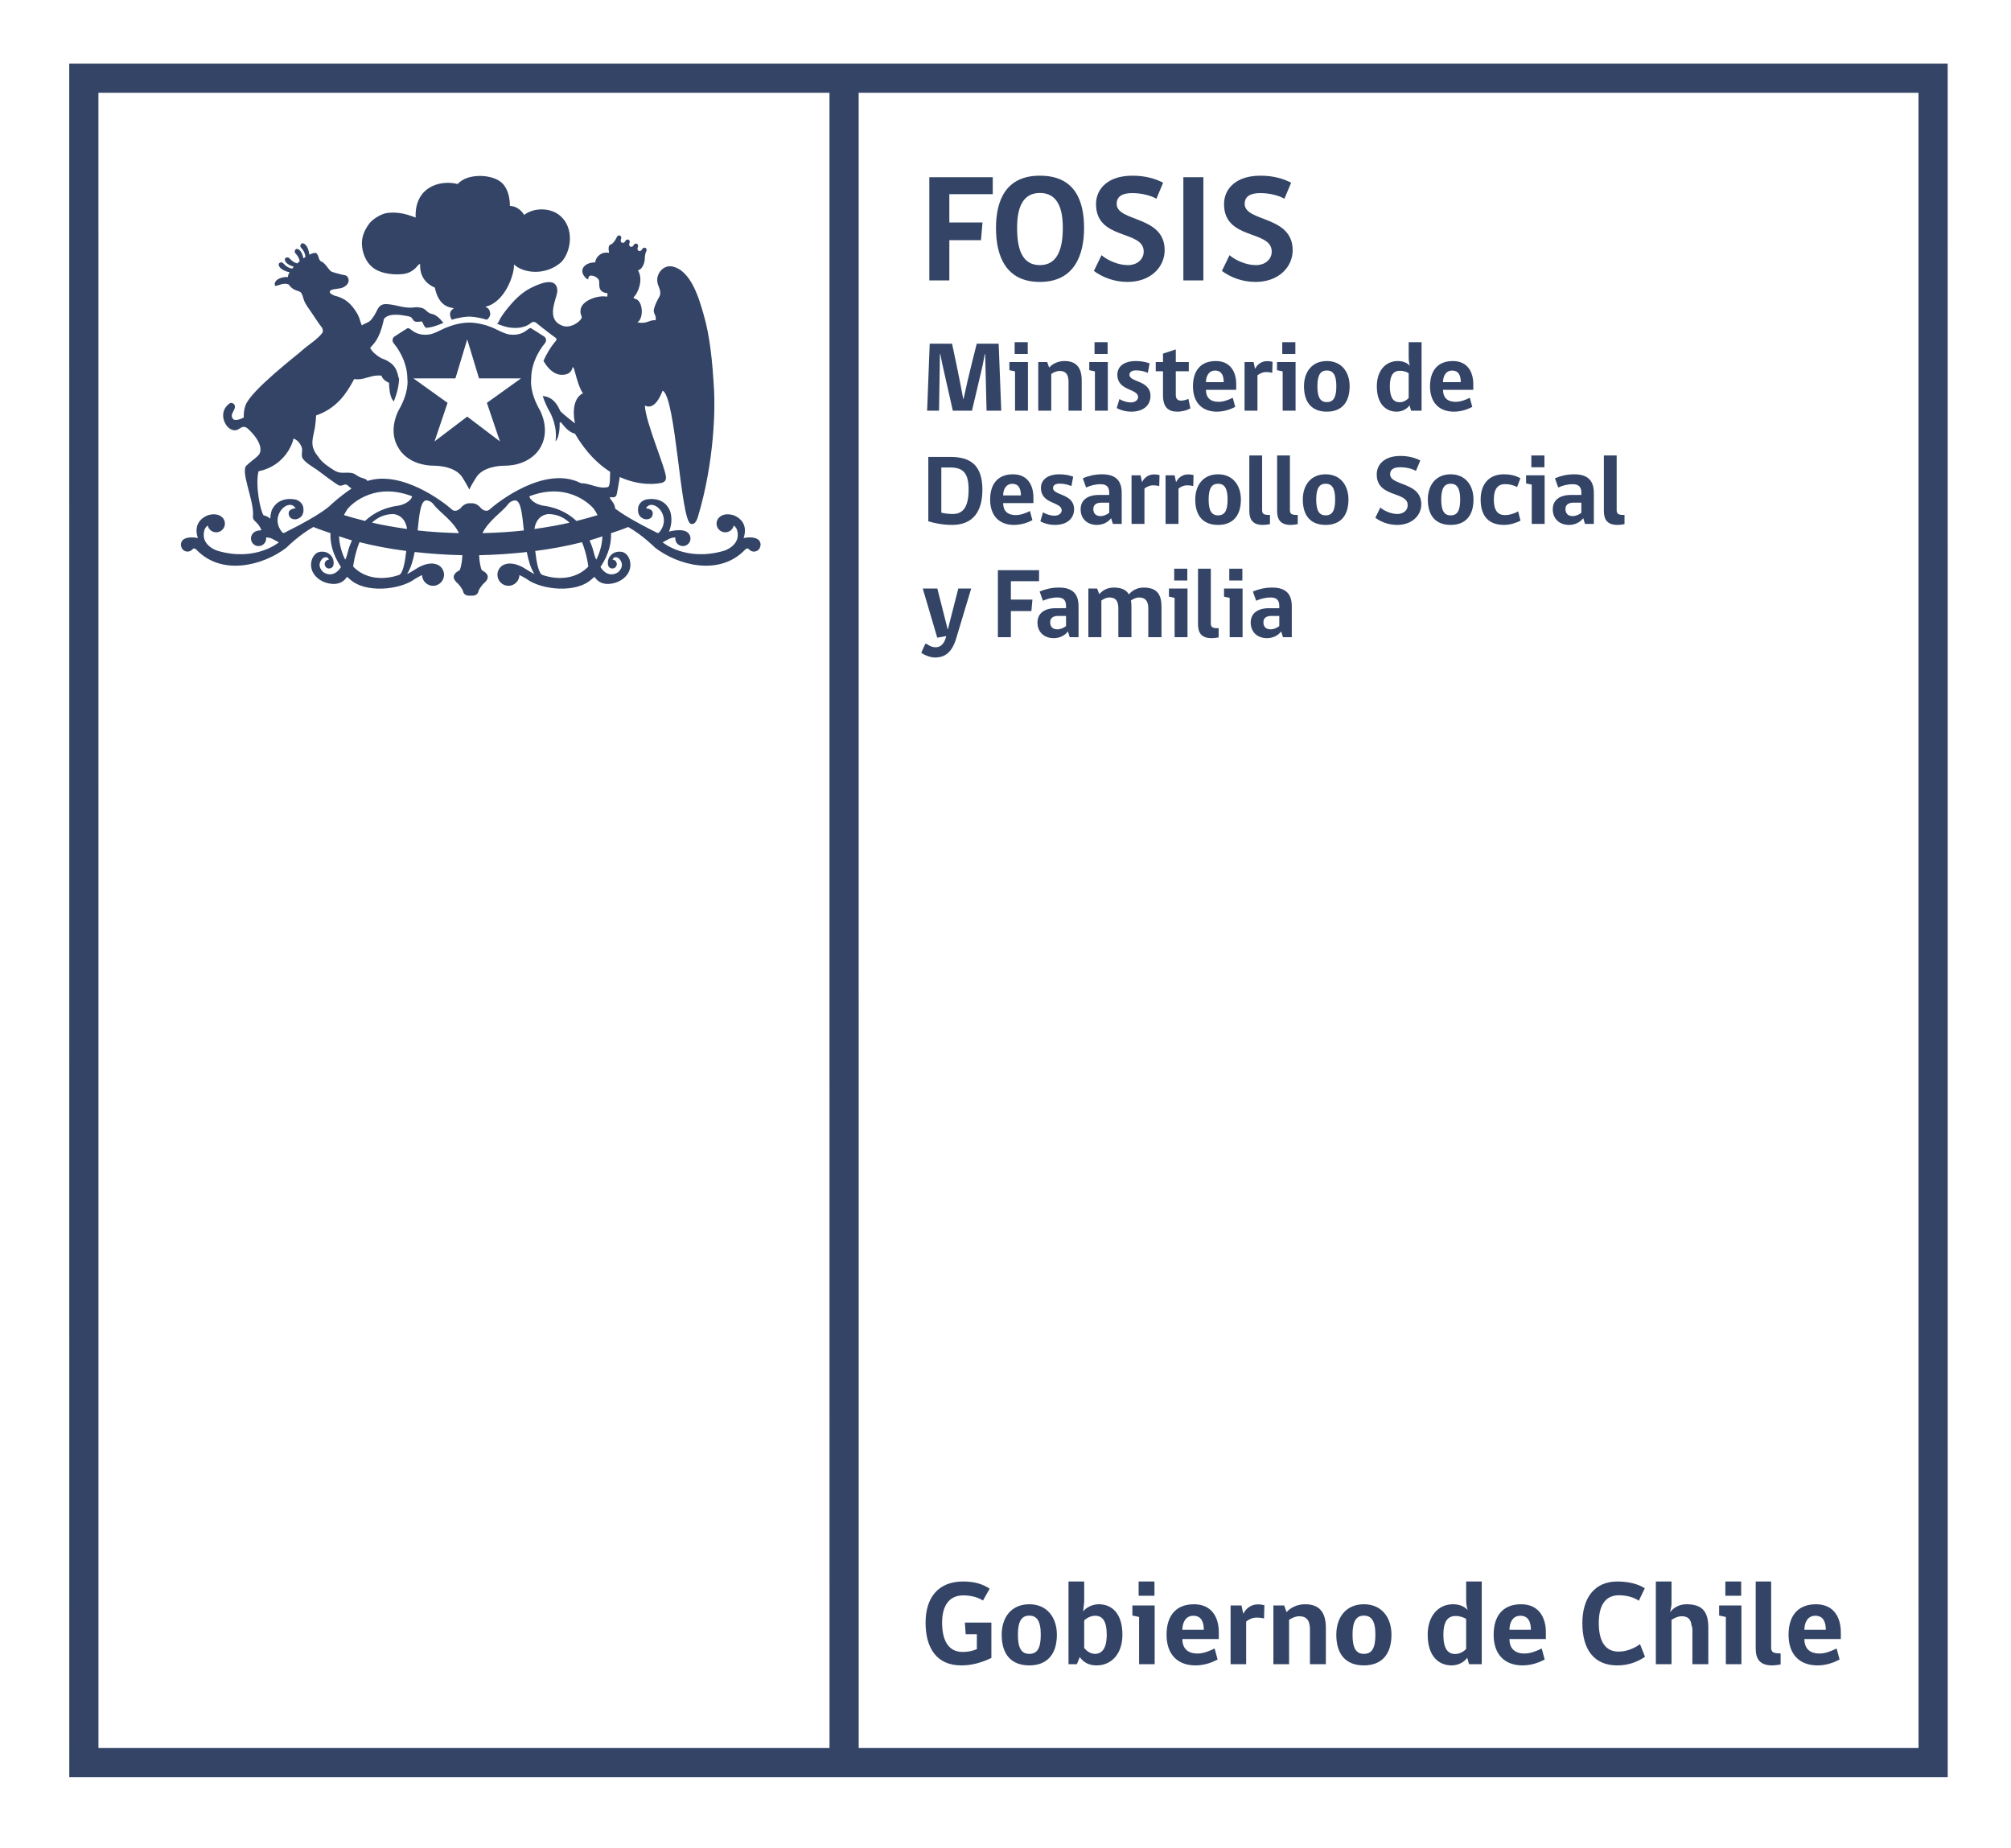 <?xml version="1.0" encoding="UTF-8" standalone="no"?>
<!-- Created with Inkscape (http://www.inkscape.org/) -->
<svg xmlns:inkscape="http://www.inkscape.org/namespaces/inkscape" xmlns:sodipodi="http://sodipodi.sourceforge.net/DTD/sodipodi-0.dtd" xmlns="http://www.w3.org/2000/svg" xmlns:svg="http://www.w3.org/2000/svg" version="1.1" id="svg2" width="1051.935" height="966.633" viewBox="0 0 1051.935 966.633" sodipodi:docname="fosis.ai">
  <defs id="defs6">
    <clipPath id="clipPath20">
      <path d="M 0,724.975 H 788.951 V 0 H 0 Z" id="path18"></path>
    </clipPath>
  </defs>
  <g id="g8" inkscape:groupmode="layer" inkscape:label="fosis" transform="matrix(1.333,0,0,-1.333,0,966.633)">
    <g id="g10" transform="translate(752.862,39.305)">
      <path d="m 0,0 h -415.896 l -0.013,649.448 H -0.014 Z m -714.237,649.448 h 286.875 L -427.349,0 H -714.222 Z M -0.014,660.901 H -714.237 -725.69 V 649.448 L -725.674,0 V -11.453 H -714.222 0 11.453 V 0 l -0.014,649.448 v 11.453 z" style="fill:#334466;fill-opacity:1;fill-rule:nonzero;stroke:none" id="path12"></path>
    </g>
    <g id="g14">
      <g id="g16" clip-path="url(#clipPath20)">
        <g id="g22" transform="translate(191.048,599.705)">
          <path d="m 0,0 c 0.649,0.528 2,1.693 0.906,3.892 -0.523,1.034 -1.895,1.132 -1.3,1.257 7.337,1.723 11.259,12.431 11.033,16.538 3.769,-3.479 12.233,-4.472 18.371,0.747 3.966,3.818 5.876,13.85 -0.906,18.879 -3.465,2.561 -9.614,2.785 -13.461,-0.188 -1.217,2.047 -3.331,3.505 -5.595,3.519 -0.031,0.718 0.096,5.549 -2.771,8.681 -3.669,3.997 -13.981,4.299 -17.723,-0.076 -7.409,1.856 -17.025,-1.559 -16.49,-13.162 -5.206,2.056 -8.185,2.089 -10.937,1.839 -2.588,-0.246 -6.044,-2.557 -7.238,-4.145 -0.55,-0.707 -1.163,-1.7 -1.615,-2.559 -0.841,-1.669 -1.494,-3.859 -1.257,-6.299 0.387,-4.125 2.42,-7.601 5.418,-9.252 4.133,-2.261 9.374,-1.955 11.244,-1.657 1.434,0.315 2.975,0.838 4.606,2.541 0.479,0.492 0.83,1.27 1.53,1.281 -0.02,-1.046 -0.394,-6.607 5.809,-9.249 0.027,-0.266 0.117,-0.521 0.179,-0.919 1.962,-7.653 7.114,-6.707 7.194,-7.239 -2.281,-1.385 -1.315,-3.389 -0.776,-4.427 3.483,1.07 6.066,1.219 6.887,1.219 C -6.071,1.221 -3.489,1.072 0,0" style="fill:#334466;fill-opacity:1;fill-rule:nonzero;stroke:none" id="path24"></path>
        </g>
        <g id="g26" transform="translate(204.443,576.679)">
          <path d="m 0,0 -13.377,-9.583 5.118,-15.13 -12.839,9.739 -12.827,-9.739 5.112,15.13 -13.372,9.574 -0.05,0.018 h 16.504 l 4.633,15.313 4.635,-15.313 H 0.031 Z m 4.015,-0.072 c -0.022,7.671 5.156,13.601 5.223,13.677 0.564,0.635 0.627,1.23 0.586,1.646 -0.105,0.711 -0.653,1.19 -0.767,1.203 -1.478,1 -4.798,3.034 -4.798,3.034 L 3.993,19.72 H 3.706 c -0.36,0 -0.633,-0.215 -1.089,-0.557 -0.919,-0.709 -2.626,-2.028 -5.612,-2.028 -0.526,0 -1.067,0.049 -1.644,0.125 -1.557,0.217 -4.174,1.55 -4.174,1.55 -0.855,0.447 -1.917,0.91 -2.351,1.109 l -0.191,0.074 c -4.276,1.774 -7.913,1.919 -8.931,1.919 -1.014,0 -4.655,-0.145 -8.943,-1.919 l -0.197,-0.074 c -0.224,-0.102 -0.617,-0.284 -1.072,-0.49 l -2.606,-1.234 c -0.874,-0.385 -1.993,-0.817 -2.849,-0.935 -0.56,-0.076 -1.099,-0.125 -1.64,-0.125 -2.975,0 -4.686,1.319 -5.615,2.028 -0.456,0.342 -0.74,0.557 -1.082,0.557 l -0.262,-0.024 -0.154,-0.106 c -0.018,-0.004 -3.407,-2.095 -4.814,-3.066 -0.224,-0.101 -0.765,-0.557 -0.872,-1.282 -0.045,-0.407 0.009,-1.002 0.585,-1.637 0.206,-0.255 5.237,-6.087 5.224,-13.795 0.129,-0.875 0.512,-5.503 -3.427,-12.308 -0.184,-0.346 -4.519,-8.271 0.221,-15.219 0.023,-0.067 3.57,-6.536 13.936,-6.536 0.848,0 8.5,-0.141 11.138,-5.033 0.111,-0.195 1.342,-2.15 1.829,-3.116 l 0.6,-1.173 0.581,1.173 c 0.499,0.953 1.707,2.894 1.888,3.163 2.59,4.845 10.245,4.986 11.095,4.986 10.223,0 13.873,6.435 13.873,6.435 4.859,7.122 0.311,15.28 0.28,15.32 -3.93,6.805 -3.55,11.433 -3.416,12.426" style="fill:#334466;fill-opacity:1;fill-rule:nonzero;stroke:none" id="path28"></path>
        </g>
        <g id="g30" transform="translate(234.003,505.595)">
          <path d="M 0,0 C -0.497,0.604 -1.154,3.38 -1.154,3.38 -1.541,4.939 -2.1,6.223 -2.646,7.523 -0.933,7.999 0.72,8.581 2.398,9.127 2.217,3.966 0,0 0,0 m -20.975,-6.064 c -1.682,0.25 -2.561,5.429 -2.993,9.448 6.337,0.817 12.471,1.946 18.36,3.447 1.966,-4.885 2.479,-9.562 2.479,-9.562 -7.275,-7.483 -17.846,-3.333 -17.846,-3.333 m 2.281,23.93 c 3.416,-0.056 6.094,-1.407 8.192,-3.385 -3.975,-0.91 -8.639,-1.753 -13.786,-2.476 0.861,5.928 5.594,5.861 5.594,5.861 m -7.5,7.012 c 16.081,6.112 25.04,-4.76 25.04,-4.76 0.7,-0.879 1.172,-1.776 1.64,-2.673 -2.24,-0.706 -5.101,-1.496 -8.275,-2.29 -5.76,5.458 -12.705,5.919 -13.275,6.044 -4.421,0.975 -5.463,3.57 -5.13,3.679 M -44.675,10.384 c 2.485,5.084 7.925,8.435 9.95,11.231 1.138,1.568 2.816,1.622 2.816,1.622 2.331,0.022 2.803,-5.391 3.474,-11.798 -4.93,-0.57 -10.419,-0.908 -16.24,-1.055 m -25.44,1.06 c 0.676,6.406 1.15,11.815 3.476,11.793 0,0 1.676,-0.054 2.819,-1.622 2.011,-2.796 7.453,-6.147 9.94,-11.231 -5.813,0.154 -11.309,0.492 -16.235,1.06 m -7.368,9.755 c -0.577,-0.125 -7.509,-0.586 -13.265,-6.029 -3.176,0.797 -6.044,1.591 -8.283,2.298 0.47,0.888 0.933,1.78 1.626,2.65 0,0 8.97,10.872 25.051,4.76 0.315,-0.109 -0.707,-2.704 -5.129,-3.679 m -10.547,-6.7 c 2.1,1.969 4.778,3.311 8.185,3.367 0,0 4.72,0.06 5.579,-5.852 -5.141,0.727 -9.794,1.568 -13.764,2.485 m 10.46,-20.563 c 0,0 -10.576,-4.15 -17.851,3.333 0,0 0.515,4.686 2.488,9.58 5.892,-1.505 12.021,-2.635 18.355,-3.451 -0.431,-4.024 -1.31,-9.212 -2.992,-9.462 M -97.405,3.38 c 0,0 -0.649,-2.776 -1.145,-3.38 0,0 -2.226,3.984 -2.405,9.158 1.68,-0.544 3.333,-1.137 5.053,-1.62 -0.552,-1.302 -1.116,-2.59 -1.503,-4.158 m -24.887,7.2 c 0,0 -0.495,-0.431 -1.036,0.22 -5.257,6.449 2.767,13.774 5.317,9.309 0,0 -3.017,-0.107 -2.684,-2.234 0,0 0.054,-2.201 2.767,-2.065 0,0 3.78,0.387 2.883,4.948 0,0 -0.485,2.054 -2.803,2.758 0,0 -6.621,1.799 -9.437,-3.961 0,0 -0.577,-1.378 -0.662,-3.47 -0.77,0.618 -1.637,1.105 -2.579,1.258 -1.239,1.301 -3.403,11.875 -2.018,17.306 10.126,2.118 13.249,10.482 13.719,12.853 2.051,-0.675 3.252,-3.037 3.351,-4.037 0.163,-1.372 -0.47,-2.794 0.331,-3.908 1.181,-1.646 3.802,-3.141 5.417,-4.232 0.546,-0.352 7.973,-6.098 8.923,-6.29 1.065,-0.222 1.712,0.565 2.635,0.404 0.332,-0.067 0.558,-0.306 0.808,-0.505 0,0 0.532,-0.535 1.291,-1.072 -1.949,-1.29 -4.49,-3.142 -7.847,-6.126 0,0 -2.568,-3.329 -18.376,-11.156 M 63.928,7.449 c -1.678,2.033 -6.122,1.022 -6.122,1.022 2.393,7.113 -4.181,9.006 -4.181,9.006 -2.354,0.622 -3.899,0.181 -4.906,-0.504 0,0 -0.045,-0.027 -0.071,-0.051 -0.018,-0.02 -0.041,-0.027 -0.041,-0.047 -0.176,-0.123 -0.324,-0.23 -0.469,-0.38 -0.591,-0.622 -0.96,-1.459 -0.96,-2.371 0,-1.879 1.541,-3.416 3.427,-3.416 0.729,0 1.405,0.235 1.964,0.617 0.676,0.484 1.172,1.204 1.353,2.029 0.922,-0.581 1.26,-1.595 1.26,-1.595 C 57.099,5.695 50.281,3.521 50.281,3.521 35.226,-1 26.017,6.773 26.017,6.773 L 28.65,8.18 c 0.906,0.401 1.736,0.517 2.385,0.517 -0.027,-0.121 -0.05,-0.286 -0.05,-0.445 0,-1.617 1.351,-2.951 2.989,-2.951 1.639,0 2.984,1.334 2.984,2.951 -0.02,1.23 -0.606,1.83 -0.606,1.83 -1.756,2.655 -7.836,0.897 -7.836,0.897 2.022,4.992 0.215,8.576 0.215,8.576 -2.808,5.76 -9.442,3.961 -9.442,3.961 -2.315,-0.704 -2.794,-2.758 -2.794,-2.758 -0.897,-4.561 2.883,-4.948 2.883,-4.948 2.722,-0.136 2.749,2.065 2.749,2.065 0.351,2.127 -2.657,2.234 -2.657,2.234 2.539,4.465 10.547,-2.86 5.31,-9.309 -0.546,-0.651 -1.047,-0.22 -1.047,-0.22 -9.374,4.644 -14.027,7.673 -16.304,9.395 -0.222,2.55 -2.456,3.843 -2.029,4.523 0.369,0.15 1.693,-0.512 2.434,0.597 0.27,0.403 0.883,4.443 1.382,7.304 8.297,-3.789 15.374,-2.635 16.801,-2.177 0.725,0.298 1.313,0.821 1.327,1.908 0.132,3.159 -8.055,21.736 -8.279,28.295 3.865,-1.917 6.254,4.051 6.952,5.871 5.197,-2.371 6.986,-50.584 10.985,-52.208 2.003,-0.812 2.79,2.469 2.973,3.078 6.427,21.494 6.653,42.42 6.228,49.437 -0.642,10.996 -1.53,20.836 -4.181,29.889 -1.626,5.572 -4.778,16.947 -12.133,18.497 -3.442,0.731 -6.053,-2.479 -5.992,-5.362 0.053,-2.496 1.778,-3.706 1.013,-6.158 -0.919,-1.602 -1.843,-3.353 -2.295,-5.147 -0.441,-1.79 1.15,-2.523 0.635,-4.427 -2.324,0.354 -3.487,-1.687 -7.147,-0.754 2.385,1.108 2.416,7.903 -0.505,9.066 -0.436,0.182 -0.931,0.244 -1.014,0.64 0,0 0.947,1 1.416,1.98 1.676,3.438 1.667,6.467 0.331,8.755 1.211,-0.103 2.472,2.12 2.64,3.892 l 0.025,-0.016 C 19,117.479 19,117.564 19,117.599 v 0.012 c 0.029,0.465 -0.054,2.022 0.651,3.471 0.224,0.474 0,1.02 -0.407,1.23 -0.421,0.195 -0.969,0.016 -1.208,-0.463 -0.72,-1.523 -2.443,-0.675 -1.713,0.853 0.219,0.483 0,1.013 -0.414,1.219 -0.405,0.19 -0.96,0.042 -1.19,-0.445 -0.694,-1.463 -2.365,-0.645 -1.676,0.82 0.222,0.472 0.009,1.018 -0.396,1.213 -0.398,0.19 -0.961,0.036 -1.201,-0.454 -0.711,-1.506 -2.449,-0.674 -1.729,0.827 0.226,0.506 0,1.041 -0.405,1.244 -0.407,0.175 -0.951,0.022 -1.19,-0.454 -0.767,-1.597 -1.299,-2.264 -2.1,-2.903 -1.629,-0.289 -1.197,-2.159 -1.002,-3.425 -3.043,0.658 -5.335,-1.66 -5.427,-3.74 h -0.342 c -2.515,-0.06 -4.921,-1.362 -4.731,-3.677 0.089,-1.318 1.63,-2.953 2.216,-2.976 0.271,0.09 -0.136,1.396 1.173,1.479 1.19,0.067 2.966,-0.951 3.183,-2.082 0.259,-1.291 -0.799,-4.4 3.306,-4.859 0,0 -0.031,-0.631 -0.09,-1.297 -1.469,0.098 -1.852,0.179 -3.317,-0.047 -2.593,-0.414 -6.147,-1.875 -7.017,-4.447 -0.168,-0.43 -0.237,-1.331 -0.168,-1.949 0.054,-0.528 0.544,-1.183 0.479,-1.83 -0.049,-0.31 -0.595,-0.961 -0.81,-1.16 -1.078,-1.139 -3.085,-2.215 -4.858,-2.304 -1.962,-0.099 -3.872,1.165 -4.64,2.221 -2.61,3.507 0.768,9.576 0.716,11.84 -0.152,6.021 -7.755,2.433 -10.766,0.865 -3.588,-1.888 -6.449,-4.921 -8.856,-7.905 -1.324,-1.635 -2.811,-3.695 -3.543,-5.435 -0.134,-0.32 -0.423,-0.376 -0.738,-0.365 1.541,-0.693 4.259,-1.709 6.408,-1.736 0,0 4.201,-0.57 7.21,1.94 0,0 0.429,0.373 1.038,0.373 0.434,0 0.816,-0.186 1.15,-0.492 0.031,-0.04 0.413,-0.351 0.865,-0.711 0.264,-0.217 0.6,-0.479 0.951,-0.758 0.181,-0.139 0.356,-0.28 0.55,-0.432 0.506,-0.394 1.04,-0.812 1.586,-1.233 0.099,-0.076 0.195,-0.152 0.298,-0.228 0.59,-0.454 1.181,-0.906 1.704,-1.297 0.615,-0.466 1.206,-0.902 1.548,-1.132 l 0.029,-0.027 c 0.063,-0.049 0.211,-0.195 0.262,-0.423 0.015,-0.226 -0.092,-0.497 -0.293,-0.749 -0.016,-0.014 -0.331,-0.365 -0.812,-0.973 -1.004,-1.275 -2.709,-3.783 -4.006,-6.852 1.418,-2.469 3.802,-5.415 7.223,-5.451 2.731,-0.025 3.851,1.338 4.254,3.089 0.052,-0.04 0.195,-0.219 0.219,-0.228 0.327,0.295 1.835,-7.856 3.821,-10.068 -1.861,-0.866 -4.742,-3.792 -3.179,-11.836 -1.534,1.226 -4.357,3.362 -5.706,4.758 -0.81,1.669 -2.396,5.599 -6.943,5.977 0.657,-2.02 1.612,-4.29 3.078,-6.813 0.027,-0.07 2.802,-5.179 1.937,-10.979 1.908,1.955 1.615,7.319 1.615,7.319 0.067,0.07 0.342,0.148 0.423,0.179 0.387,0.027 2.299,-3.7 5.596,-4.481 4.302,-7.35 9.136,-12.014 13.806,-14.964 -0.087,-1.778 0.13,-6.02 -1.015,-6.02 -3.675,-0.814 -7.067,1.665 -10.308,1.497 -0.275,0.132 -0.561,0.264 -0.561,0.264 -13.94,6.713 -32.316,-7.7 -35.381,-10.496 -1.613,-1.485 -3.478,0.542 -3.478,0.542 -1.101,1.389 -2.544,2.015 -3.957,1.854 -1.403,0.161 -2.859,-0.465 -3.948,-1.854 0,0 -1.875,-2.027 -3.49,-0.542 -2.897,2.651 -19.55,15.547 -33.166,11.147 -0.036,0.745 -1.87,1.123 -2.385,1.315 -1.082,0.307 -2.026,1.161 -2.704,1.499 -1.483,0.742 -3.892,0.284 -5.579,0.481 -0.657,0.098 -1.577,0.44 -2.163,0.794 -2.181,1.342 -4.668,2.982 -6.06,4.948 -0.219,0.32 -0.762,1.062 -0.872,1.19 -0.675,0.848 -1.011,1.478 -1.528,2.883 -0.742,2.689 0.416,5.572 0.808,8.295 0.293,2.015 0.226,2.145 0.405,4.308 8.645,2.97 12.177,9.45 14.193,12.906 0.192,0.271 0.729,1.372 0.729,1.372 0.382,-0.056 0.767,-0.085 1.181,-0.106 3.456,-0.022 5.782,1.908 9.565,1.45 0,-0.21 0.508,-1.798 2.959,-2.805 0.074,-2.479 0.253,-4.525 1.195,-6.449 0.208,-0.333 0.465,-0.617 0.653,-0.897 1.619,3.984 2.047,7.089 2.091,8.961 -0.116,0.161 -0.219,0.391 -0.286,0.747 -0.812,4.21 -2.774,5.364 -4.621,6.427 -0.909,0.494 -1.92,0.648 -2.79,1.279 -1.344,0.924 -2.767,1.913 -3.659,3.642 0,0 0.44,0.414 0.91,1.009 2.414,2.53 3.624,6.247 4.507,10.323 1.848,2.523 6.977,1.537 8.93,1.179 0.503,-0.059 1.353,-0.251 1.749,-0.559 0.55,-0.379 0.678,-1.251 1.445,-1.58 0.81,-0.333 1.727,-0.087 2.709,0 0.36,-0.411 0.555,-0.979 0.814,-1.494 0,0 0.266,-0.476 0.777,-1.013 2.398,0.049 5.621,1.317 6.97,2.002 -0.161,0.102 -0.3,0.206 -0.374,0.315 -1.08,1.376 -2.695,2.888 -4.207,3.132 -1.913,0.315 -2.313,2.024 -4.143,2.389 -0.465,0.127 -2.087,0.369 -2.637,0.172 -4.047,-0.528 -6.906,1.009 -10.691,1.277 -3.596,0.255 -3.708,-2.203 -5.021,-4.23 -0.486,-0.762 -1.063,-1.659 -1.658,-2.228 -0.991,-0.959 -2.145,-0.993 -3.348,-1.906 l -0.555,1.497 c -0.333,1.244 -0.797,2.534 -1.613,3.753 -1.957,3.069 -4.183,5.441 -8.527,6.443 -0.83,0.337 -0.955,0.387 -1.505,0.827 -0.71,0.551 -0.204,1.204 0,1.271 1.234,0.713 3.371,0.461 4.778,1.109 3.462,1.613 2.234,4.548 0.883,4.787 -1.74,0.325 -4.89,1.154 -5.507,1.519 -0.839,0.528 -2.297,3.167 -3.671,3.816 -1.516,0.412 -0.995,2.895 -2.398,3.436 -0.604,0.103 -1.496,-0.203 -2.478,-0.693 -0.058,0.516 -0.432,3.339 -1.984,4.263 -1.161,0.662 -1.586,-0.371 -1.532,-1.047 0.064,-0.599 1.704,-1.429 2.01,-4.091 -0.279,-0.181 -0.547,-0.335 -0.836,-0.537 -0.222,1.099 -0.714,2.799 -1.85,3.474 -1.163,0.669 -1.586,-0.367 -1.525,-1.038 0.053,-0.575 1.496,-1.322 1.95,-3.572 -0.347,-0.284 -0.669,-0.573 -0.991,-0.87 -2.326,0.642 -2.953,2.219 -3.534,2.326 -0.653,0.143 -1.718,-0.19 -1.177,-1.414 0.568,-1.228 2.313,-1.899 3.376,-2.214 -0.24,-0.258 -0.436,-0.51 -0.644,-0.761 -2.696,0.539 -3.358,2.298 -3.958,2.434 -0.662,0.121 -1.733,-0.208 -1.185,-1.42 0.785,-1.718 3.841,-2.376 4.129,-2.434 -0.438,-0.732 -0.722,-1.4 -0.613,-1.879 -2.1,0.242 -5.825,-0.884 -5.12,-3.362 0.696,-0.501 3.172,1.523 5.454,0.394 1.505,-2.334 3.916,-2.432 4.46,-2.864 0.839,-0.668 0.973,-1.867 1.362,-2.957 0.671,-2.02 2.087,-3.637 3.264,-5.427 1.288,-1.959 2.637,-4.019 3.988,-5.733 0.166,-0.463 0.311,-0.95 0.231,-1.677 -1.544,-2.452 -6.159,-5.317 -8.051,-7.089 -1.91,-1.798 -19.975,-15.544 -22.246,-21.539 -0.499,-1.342 -0.794,-3.064 -0.716,-4.854 -1.105,-0.586 -3.525,-1.545 -4.288,-0.463 -1.395,1.937 1.327,3.407 0.732,5.281 -0.284,0.723 -1.336,1.204 -2.002,0.723 -4.499,-3.228 -2.177,-8.943 0.666,-10.241 3.13,-1.299 3.579,2.072 6.004,0.707 0.577,-0.328 6.31,-5.449 5.346,-9.495 -0.058,-0.208 -0.279,-0.794 -0.393,-0.947 -1.257,-1.558 -3.351,-2.762 -4.781,-4.227 -2.984,-1.89 2.83,-13.777 2.347,-19.877 -0.338,-2.317 1.93,-2.045 3.313,-5.677 -1.414,-0.045 -2.803,-0.394 -3.506,-1.447 0,0 -0.597,-0.6 -0.597,-1.83 0,-1.617 1.327,-2.951 2.973,-2.951 1.644,0 2.982,1.334 2.982,2.951 0,0.159 -0.007,0.324 -0.031,0.445 0.648,0 1.487,-0.116 2.389,-0.517 l 2.628,-1.407 c 0,0 -9.212,-7.773 -24.252,-3.252 0,0 -6.825,2.174 -4.913,8.238 0,0 0.334,1.014 1.262,1.595 0.181,-0.825 0.678,-1.545 1.351,-2.029 0.562,-0.382 1.237,-0.617 1.966,-0.617 1.879,0 3.407,1.537 3.407,3.416 0,0.912 -0.351,1.749 -0.942,2.371 -0.147,0.15 -0.293,0.257 -0.474,0.38 0,0.02 -0.018,0.027 -0.018,0.027 -0.054,0.044 -0.069,0.053 -0.069,0.053 -1.029,0.703 -2.575,1.144 -4.932,0.522 0,0 -6.568,-1.893 -4.181,-9.006 0,0 -4.436,1.011 -6.114,-1.022 0,0 -0.577,-0.644 -0.527,-1.68 V 5.731 5.695 c 0.04,-0.418 0.167,-0.899 0.474,-1.449 0.465,-0.658 1.235,-1.11 2.114,-1.11 0.805,0 1.518,0.378 2.004,0.955 0,0.029 0.018,0.029 0.018,0.029 0.181,0.228 0.727,0.544 1.525,-0.29 9.977,-10.402 26.248,-6.112 35.271,0.859 0,0 4.997,5.032 10.574,8.115 2.17,-0.933 4.474,-1.629 6.713,-2.434 -0.161,-3.237 0.51,-7.869 4.12,-13.265 0,0 -2.541,-4.704 -6.84,-2.118 0,0 -3.174,2.445 -0.474,5.391 0,0 1.807,1.505 2.588,-0.378 -0.924,-0.054 -1.669,-0.808 -1.669,-1.749 0,-0.973 0.77,-1.741 1.736,-1.741 0.946,0 1.689,0.73 1.74,1.642 0.085,0.707 0.125,2.515 -1.425,3.821 0,0 -1.371,1.487 -3.957,1.074 -3.787,-0.591 -5.927,-8.51 1.55,-11.791 0,0 5.877,-2.677 8.908,1.707 0,0 -0.047,0.635 1.089,-0.454 6.218,-6.031 20.11,-4.282 25.626,-0.181 0,0 1.398,0.883 2.925,1.608 0.072,-2.32 1.965,-4.221 4.327,-4.221 2.38,0 4.317,1.957 4.317,4.339 0,2.134 -1.537,3.895 -3.57,4.259 -0.094,0.034 -2.852,0.817 -6.881,-1.626 0,0 -4.259,-2.668 -4.013,-2.259 1.434,2.25 2.322,5.292 2.939,8.547 6.053,-0.667 12.274,-1.11 18.71,-1.248 -0.076,-1.872 -0.334,-4.161 -1.061,-5.91 0,0 -2.27,-0.942 -2.324,-2.543 0,0 -0.252,-1.17 1.767,-2.794 0,0 1.472,-1.631 1.902,-2.895 0,0 0.116,-1.76 2.541,-1.76 0.181,0 0.324,0.022 0.461,0.051 0.152,-0.029 0.306,-0.051 0.467,-0.051 2.425,0 2.543,1.76 2.543,1.76 0.432,1.264 1.897,2.895 1.897,2.895 2.018,1.624 1.765,2.794 1.765,2.794 -0.038,1.601 -2.33,2.543 -2.33,2.543 -0.719,1.749 -0.976,4.038 -1.052,5.905 6.44,0.139 12.659,0.575 18.712,1.24 0.617,-3.251 1.501,-6.288 2.939,-8.534 0.257,-0.409 -4.002,2.259 -4.002,2.259 -4.033,2.443 -6.816,1.66 -6.905,1.626 -2.029,-0.364 -3.557,-2.125 -3.557,-4.259 0,-2.382 1.935,-4.339 4.317,-4.339 2.358,0 4.259,1.901 4.32,4.221 1.534,-0.725 2.932,-1.608 2.932,-1.608 5.499,-4.101 19.407,-5.85 25.63,0.181 1.135,1.089 1.083,0.454 1.083,0.454 3.033,-4.384 8.918,-1.707 8.918,-1.707 7.465,3.281 5.32,11.2 1.553,11.791 C 7.359,3.46 5.975,1.973 5.975,1.973 4.438,0.667 4.467,-1.141 4.561,-1.848 4.606,-2.76 5.36,-3.49 6.292,-3.49 c 0.962,0 1.743,0.768 1.743,1.741 0,0.941 -0.747,1.695 -1.662,1.749 0.774,1.883 2.581,0.378 2.581,0.378 2.702,-2.946 -0.481,-5.391 -0.481,-5.391 -4.29,-2.586 -6.838,2.118 -6.838,2.118 3.602,5.378 4.282,10.001 4.125,13.238 2.255,0.808 4.566,1.508 6.742,2.447 C 18.067,9.703 23.049,4.689 23.049,4.689 32.066,-2.282 48.332,-6.572 58.32,3.83 c 0.798,0.834 1.344,0.518 1.519,0.29 0,0 0.022,0 0.022,-0.029 0.479,-0.577 1.199,-0.955 2.004,-0.955 0.879,0 1.638,0.452 2.117,1.11 0.304,0.55 0.427,1.031 0.476,1.449 v 0.02 0.054 c 0.04,1.036 -0.53,1.68 -0.53,1.68" style="fill:#334466;fill-opacity:1;fill-rule:nonzero;stroke:none" id="path32"></path>
        </g>
        <g id="g34" transform="translate(389.032,74.658)">
          <path d="m 0,0 c -4.282,-2.024 -7.854,-2.923 -11.855,-2.923 -9.503,0 -13.965,6.677 -13.965,16.742 0,9.641 4.787,16.175 14.721,16.175 4.845,0 7.945,-1.174 10.432,-2.82 l -2.632,-4.66 c -1.781,1.183 -4.465,2.027 -7.753,2.027 -5.691,0 -8.279,-4.322 -8.279,-10.623 0,-7.485 2.729,-11.574 8.088,-11.574 2.067,0 4.045,0.423 5.548,1.128 v 5.829 h -4.378 l -0.328,4.572 10.401,0 z" style="fill:#334466;fill-opacity:1;fill-rule:nonzero;stroke:none" id="path36"></path>
        </g>
        <g id="g38" transform="translate(408.417,83.769)">
          <path d="m 0,0 c 0,5.55 -1.646,7.487 -4.51,7.487 -2.872,0 -4.464,-1.98 -4.464,-7.487 0,-5.36 1.449,-7.514 4.464,-7.514 C -1.503,-7.514 0,-5.501 0,0 m 6.317,0 c 0,-7.847 -3.964,-12.034 -10.827,-12.034 -6.912,0 -10.822,4.14 -10.822,12.034 0,6.778 3.767,11.952 10.822,11.952 C 2.452,11.952 6.317,6.778 6.317,0" style="fill:#334466;fill-opacity:1;fill-rule:nonzero;stroke:none" id="path40"></path>
        </g>
        <g id="g42" transform="translate(425.457,78.6)">
          <path d="m 0,0 c 0.94,-1.27 2.541,-2.346 4.183,-2.346 2.675,0 4.662,1.968 4.662,7.518 0,5.502 -1.745,7.435 -4.563,7.435 -1.553,0 -3.24,-0.805 -4.282,-1.834 z m -0.421,14.305 c 1.039,1.405 3.517,2.818 6.107,2.818 5.413,0 9.31,-3.86 9.31,-11.951 0,-7.943 -4.702,-12.039 -10.066,-12.039 -3.288,0 -5.207,1.275 -6.675,3.255 L -2.872,-6.391 H -6.156 V 26.051 H 0 v -8.037 z" style="fill:#334466;fill-opacity:1;fill-rule:nonzero;stroke:none" id="path44"></path>
        </g>
        <path d="m 446.815,104.65 h 6.214 v -5.588 h -6.214 z m 0.183,-32.439 v 18.524 l -2.63,0.561 v 3.951 h 8.742 V 72.211 Z" style="fill:#334466;fill-opacity:1;fill-rule:nonzero;stroke:none" id="path46"></path>
        <g id="g48" transform="translate(468.258,91.209)">
          <path d="m 0,0 c -3.047,0 -4.277,-2.774 -4.277,-5.5 h 8.42 C 4.143,-2.546 3.208,0 0,0 m -4.277,-9.129 c 0,-3.668 2.076,-5.69 5.932,-5.69 2.389,0 4.711,0.993 6.724,1.979 l 1.172,-4.33 c -1.923,-1.029 -4.983,-2.304 -8.647,-2.304 -7.203,0 -11.386,4.422 -11.386,12.037 0,7.104 3.391,11.949 10.768,11.949 6.966,0 9.74,-5.17 9.74,-10.965 v -2.676 z" style="fill:#334466;fill-opacity:1;fill-rule:nonzero;stroke:none" id="path50"></path>
        </g>
        <g id="g52" transform="translate(496.026,90.126)">
          <path d="m 0,0 c -0.752,0.232 -1.789,0.369 -2.876,0.369 -1.642,0 -3.096,-0.705 -4.134,-1.557 v -16.727 h -6.116 V 5.12 h 4.281 C -8.612,4.044 -8.37,3.044 -8.182,2.022 h 0.187 c 0.694,1.642 2.774,3.525 5.49,3.525 1.234,0 2.12,-0.185 2.639,-0.333 C 0.085,3.474 0.085,1.736 0,0" style="fill:#334466;fill-opacity:1;fill-rule:nonzero;stroke:none" id="path54"></path>
        </g>
        <g id="g56" transform="translate(514.042,72.211)">
          <path d="m 0,0 v 13.683 c 0,3.478 -1.329,5.12 -4.134,5.12 -1.61,0 -2.97,-0.709 -4.053,-1.409 V 0 h -6.156 v 23.035 h 4.232 l 0.94,-2.628 c 1.315,1.552 3.856,3.103 7.292,3.103 5.829,0 8.129,-3.436 8.129,-9.27 L 6.25,0 Z" style="fill:#334466;fill-opacity:1;fill-rule:nonzero;stroke:none" id="path58"></path>
        </g>
        <g id="g60" transform="translate(539.73,83.769)">
          <path d="m 0,0 c 0,5.55 -1.655,7.487 -4.528,7.487 -2.854,0 -4.446,-1.98 -4.446,-7.487 0,-5.36 1.449,-7.514 4.446,-7.514 C -1.512,-7.514 0,-5.501 0,0 m 6.304,0 c 0,-7.847 -3.96,-12.034 -10.832,-12.034 -6.893,0 -10.813,4.14 -10.813,12.034 0,6.778 3.772,11.952 10.813,11.952 C 2.452,11.952 6.304,6.778 6.304,0" style="fill:#334466;fill-opacity:1;fill-rule:nonzero;stroke:none" id="path62"></path>
        </g>
        <g id="g64" transform="translate(575.337,89.981)">
          <path d="m 0,0 c -0.935,0.566 -2.389,1.132 -4.178,1.132 -2.917,0 -4.756,-1.984 -4.756,-7.344 0,-5.5 1.754,-7.563 4.666,-7.563 1.539,0 3.1,0.743 4.268,1.973 z M 0.582,3.478 C 0.188,4.8 0,5.968 0,7.713 v 6.959 H 6.125 V -17.77 H 1.132 l -0.703,2.535 c -0.935,-1.407 -3.158,-3.011 -6.111,-3.011 -5.225,0 -9.408,3.762 -9.408,11.992 0,7.618 4.326,11.994 9.927,11.994 2.492,0 4.47,-0.848 5.745,-2.262" style="fill:#334466;fill-opacity:1;fill-rule:nonzero;stroke:none" id="path66"></path>
        </g>
        <g id="g68" transform="translate(596.605,91.209)">
          <path d="M 0,0 C -3.056,0 -4.273,-2.774 -4.273,-5.5 H 4.143 C 4.143,-2.546 3.203,0 0,0 m -4.273,-9.129 c 0,-3.668 2.067,-5.69 5.915,-5.69 2.402,0 4.706,0.993 6.742,1.979 l 1.167,-4.33 c -1.928,-1.029 -4.988,-2.304 -8.652,-2.304 -7.194,0 -11.376,4.422 -11.376,12.037 0,7.104 3.382,11.949 10.763,11.949 6.961,0 9.735,-5.17 9.735,-10.965 v -2.676 z" style="fill:#334466;fill-opacity:1;fill-rule:nonzero;stroke:none" id="path70"></path>
        </g>
        <g id="g72" transform="translate(634.628,71.733)">
          <path d="m 0,0 c -8.939,0 -13.685,6.015 -13.685,16.598 0,9.743 4.702,16.32 13.685,16.32 4.322,0 8.227,-0.937 10.813,-2.675 L 8.46,25.355 c -1.642,1.215 -4.519,2.161 -7.811,2.161 -5.266,0 -7.892,-3.908 -7.892,-10.865 0,-7.339 2.626,-11.24 7.793,-11.24 3.109,0 6.219,1.313 8.384,2.912 L 10.903,3.382 C 7.753,1.221 4.183,0 0,0" style="fill:#334466;fill-opacity:1;fill-rule:nonzero;stroke:none" id="path74"></path>
        </g>
        <g id="g76" transform="translate(649.776,72.211)">
          <path d="m 0,0 v 32.439 h 6.156 v -8.513 c 0,-1.595 -0.506,-3.19 -0.6,-3.562 1.307,1.595 3.235,3.146 6.519,3.146 6.648,0 8.522,-3.436 8.522,-9.27 V 0 h -6.25 v 13.683 c 0,0.608 -0.094,1.08 -0.335,1.405 -0.193,2.588 -1.512,3.715 -3.798,3.715 -1.611,0 -2.971,-0.709 -4.058,-1.409 L 6.156,0 Z" style="fill:#334466;fill-opacity:1;fill-rule:nonzero;stroke:none" id="path78"></path>
        </g>
        <path d="m 677.057,104.65 h 6.214 v -5.588 h -6.214 z m 0.192,-32.439 v 18.524 l -2.635,0.561 v 3.951 h 8.746 V 72.211 Z" style="fill:#334466;fill-opacity:1;fill-rule:nonzero;stroke:none" id="path80"></path>
        <g id="g82" transform="translate(688.97,78.32)">
          <path d="m 0,0 v 26.333 h 6.062 v -26 c 0,-1.933 1.167,-2.219 3.709,-2.219 v -4.326 c 0,0 -1.781,-0.371 -3.382,-0.371 C 1.687,-6.583 0,-4.093 0,0" style="fill:#334466;fill-opacity:1;fill-rule:nonzero;stroke:none" id="path84"></path>
        </g>
        <g id="g86" transform="translate(712.346,91.209)">
          <path d="M 0,0 C -3.06,0 -4.277,-2.774 -4.277,-5.5 H 4.138 C 4.138,-2.546 3.194,0 0,0 m -4.277,-9.129 c 0,-3.668 2.067,-5.69 5.919,-5.69 2.402,0 4.706,0.993 6.728,1.979 l 1.168,-4.33 c -1.928,-1.029 -4.975,-2.304 -8.639,-2.304 -7.203,0 -11.386,4.422 -11.386,12.037 0,7.104 3.387,11.949 10.773,11.949 6.961,0 9.735,-5.17 9.735,-10.965 v -2.676 z" style="fill:#334466;fill-opacity:1;fill-rule:nonzero;stroke:none" id="path88"></path>
        </g>
        <g id="g90" transform="translate(372.537,648.97)">
          <path d="m 0,0 v -11.097 h 13.016 l -0.601,-6.961 H 0 V -33.83 H -7.858 V 6.659 H 17.034 V 0 Z" style="fill:#334466;fill-opacity:1;fill-rule:nonzero;stroke:none" id="path92"></path>
        </g>
        <g id="g94" transform="translate(408.068,649.449)">
          <path d="m 0,0 c -7.082,0 -8.943,-6.417 -8.943,-13.674 0,-8.044 1.798,-14.64 8.943,-14.64 6.952,0 8.997,6.475 8.997,14.64 C 8.997,-6.297 7.073,0 0,0 m 0,-34.906 c -13.383,0 -17.222,10.139 -17.222,21.167 0,10.619 3.718,20.519 17.222,20.519 13.73,0 17.336,-9.775 17.336,-20.519 0,-10.855 -3.964,-21.167 -17.336,-21.167" style="fill:#334466;fill-opacity:1;fill-rule:nonzero;stroke:none" id="path96"></path>
        </g>
        <g id="g98" transform="translate(442.453,614.542)">
          <path d="m 0,0 c -5.4,0 -9.958,1.915 -13.193,4.315 l 3.002,6.178 c 2.335,-2.04 6.594,-3.901 10.312,-3.901 3.718,0 6.236,2.284 6.236,5.339 0,8.579 -18.713,4.32 -18.713,18.593 0,6.125 4.796,11.162 14.28,11.162 4.733,0 8.75,-1.02 12.052,-2.76 l -2.639,-6.301 c -2.219,1.317 -5.816,2.225 -9.538,2.225 -3.656,0 -6.053,-1.201 -6.053,-4.2 0,-7.255 18.834,-4.445 18.834,-18.235 C 14.58,5.993 9.239,0 0,0" style="fill:#334466;fill-opacity:1;fill-rule:nonzero;stroke:none" id="path100"></path>
        </g>
        <path d="m 464.366,655.629 h 7.86 v -40.49 h -7.86 z" style="fill:#334466;fill-opacity:1;fill-rule:nonzero;stroke:none" id="path102"></path>
        <g id="g104" transform="translate(492.689,614.542)">
          <path d="m 0,0 c -5.404,0 -9.954,1.915 -13.193,4.315 l 2.997,6.178 c 2.335,-2.04 6.595,-3.901 10.321,-3.901 3.714,0 6.232,2.284 6.232,5.339 0,8.579 -18.713,4.32 -18.713,18.593 0,6.125 4.795,11.162 14.28,11.162 4.737,0 8.755,-1.02 12.052,-2.76 l -2.64,-6.301 C 9.118,33.942 5.52,34.85 1.798,34.85 c -3.659,0 -6.057,-1.201 -6.057,-4.2 0,-7.255 18.835,-4.445 18.835,-18.235 C 14.576,5.993 9.238,0 0,0" style="fill:#334466;fill-opacity:1;fill-rule:nonzero;stroke:none" id="path106"></path>
        </g>
        <g id="g108" transform="translate(387.144,564.031)">
          <path d="M 0,0 -0.546,22.194 H -0.701 C -1.169,19.389 -1.635,17.367 -1.986,15.846 L -5.724,0 h -7.515 l -3.581,15.846 c -0.351,1.521 -0.818,3.543 -1.324,6.348 H -18.3 L -18.65,0 h -4.673 l 1.012,26.283 h 8.761 c 0,0 2.881,-13.238 4.4,-21.724 h 0.116 c 1.753,8.446 5.179,21.724 5.179,21.724 H 4.75 L 5.762,0 Z" style="fill:#334466;fill-opacity:1;fill-rule:nonzero;stroke:none" id="path110"></path>
        </g>
        <path d="m 398.165,590.896 h 5.138 v -4.63 h -5.138 z m 0.154,-26.865 v 15.421 l -2.217,0.465 v 3.195 h 7.279 v -19.081 z" style="fill:#334466;fill-opacity:1;fill-rule:nonzero;stroke:none" id="path112"></path>
        <g id="g114" transform="translate(419.306,564.031)">
          <path d="m 0,0 v 11.332 c 0,2.881 -1.089,4.246 -3.427,4.246 -1.322,0 -2.452,-0.587 -3.346,-1.172 V 0 h -5.103 v 19.081 h 3.506 l 0.778,-2.184 c 1.089,1.289 3.192,2.573 6.035,2.573 4.827,0 6.735,-2.846 6.735,-7.673 L 5.178,0 Z" style="fill:#334466;fill-opacity:1;fill-rule:nonzero;stroke:none" id="path116"></path>
        </g>
        <path d="m 429.51,590.896 h 5.138 v -4.63 h -5.138 z m 0.155,-26.865 v 15.421 l -2.219,0.465 v 3.195 h 7.281 v -19.081 z" style="fill:#334466;fill-opacity:1;fill-rule:nonzero;stroke:none" id="path118"></path>
        <g id="g120" transform="translate(443.216,578.088)">
          <path d="m 0,0 c 0,-2.957 8.254,-2.062 8.254,-8.294 0,-3.463 -2.57,-6.152 -7.516,-6.152 -2.297,0 -4.438,0.662 -5.722,1.405 l 1.052,3.543 c 0.894,-0.626 2.762,-1.324 4.516,-1.324 1.673,0 2.803,0.931 2.803,2.103 0,3.422 -8.138,2.295 -8.138,8.795 0,2.805 2.141,5.337 7.281,5.337 1.986,0 4.049,-0.389 5.373,-0.935 L 7.203,0.779 C 5.917,1.365 4.282,1.754 2.608,1.754 0.857,1.754 0,1.092 0,0" style="fill:#334466;fill-opacity:1;fill-rule:nonzero;stroke:none" id="path122"></path>
        </g>
        <g id="g124" transform="translate(461.983,563.642)">
          <path d="m 0,0 c -3.387,0 -5.606,1.597 -5.606,6.388 v 9.458 h -2.843 v 3.624 h 2.843 v 3.31 l 5.022,1.633 V 19.47 h 5.1 v -3.624 h -5.1 V 6.505 c 0,-1.324 0.662,-2.183 2.025,-2.183 1.051,0 2.142,0.313 2.921,0.702 L 5.14,1.284 C 4.011,0.622 2.024,0 0,0" style="fill:#334466;fill-opacity:1;fill-rule:nonzero;stroke:none" id="path126"></path>
        </g>
        <g id="g128" transform="translate(476.82,579.761)">
          <path d="m 0,0 c -2.532,0 -3.583,-2.295 -3.583,-4.554 h 6.97 C 3.387,-2.103 2.646,0 0,0 m -3.583,-7.552 c 0,-3.038 1.713,-4.711 4.905,-4.711 1.948,0 3.933,0.738 5.608,1.597 l 0.973,-3.583 c -1.597,-0.855 -4.205,-1.87 -7.203,-1.87 -5.878,0 -9.384,3.659 -9.384,9.967 0,5.879 2.844,9.892 8.955,9.892 5.764,0 8.021,-4.286 8.021,-9.073 v -2.219 z" style="fill:#334466;fill-opacity:1;fill-rule:nonzero;stroke:none" id="path130"></path>
        </g>
        <g id="g132" transform="translate(499.25,578.866)">
          <path d="m 0,0 c -0.624,0.197 -1.519,0.313 -2.376,0.313 -1.362,0 -2.57,-0.586 -3.426,-1.284 v -13.864 h -5.062 V 4.246 h 3.543 l 0.546,-2.573 h 0.116 c 0.584,1.365 2.297,2.921 4.556,2.921 1.012,0 1.79,-0.156 2.219,-0.272 z" style="fill:#334466;fill-opacity:1;fill-rule:nonzero;stroke:none" id="path134"></path>
        </g>
        <path d="m 503.182,590.896 h 5.141 v -4.63 h -5.141 z m 0.157,-26.865 v 15.421 l -2.22,0.465 v 3.195 h 7.281 v -19.081 z" style="fill:#334466;fill-opacity:1;fill-rule:nonzero;stroke:none" id="path136"></path>
        <g id="g138" transform="translate(524.403,573.609)">
          <path d="m 0,0 c 0,4.595 -1.365,6.192 -3.738,6.192 -2.376,0 -3.7,-1.638 -3.7,-6.192 0,-4.438 1.208,-6.227 3.7,-6.227 C -1.246,-6.227 0,-4.554 0,0 m 5.216,0 c 0,-6.5 -3.27,-9.967 -8.954,-9.967 -5.724,0 -8.956,3.427 -8.956,9.967 0,5.606 3.116,9.892 8.956,9.892 5.762,0 8.954,-4.286 8.954,-9.892" style="fill:#334466;fill-opacity:1;fill-rule:nonzero;stroke:none" id="path140"></path>
        </g>
        <g id="g142" transform="translate(552.789,578.75)">
          <path d="m 0,0 c -0.781,0.465 -1.986,0.935 -3.467,0.935 -2.414,0 -3.932,-1.638 -3.932,-6.076 0,-4.554 1.44,-6.267 3.856,-6.267 1.284,0 2.568,0.622 3.543,1.637 z M 0.465,2.881 C 0.154,3.973 0,4.943 0,6.384 v 5.762 H 5.06 V -14.719 H 0.933 l -0.584,2.103 c -0.779,-1.168 -2.608,-2.492 -5.062,-2.492 -4.322,0 -7.787,3.114 -7.787,9.932 0,6.303 3.584,9.927 8.216,9.927 2.063,0 3.7,-0.702 4.749,-1.87" style="fill:#334466;fill-opacity:1;fill-rule:nonzero;stroke:none" id="path144"></path>
        </g>
        <g id="g146" transform="translate(569.845,579.761)">
          <path d="m 0,0 c -2.532,0 -3.583,-2.295 -3.583,-4.554 h 6.97 C 3.387,-2.103 2.646,0 0,0 m -3.583,-7.552 c 0,-3.038 1.713,-4.711 4.905,-4.711 1.948,0 3.933,0.738 5.608,1.597 l 0.973,-3.583 c -1.597,-0.855 -4.205,-1.87 -7.203,-1.87 -5.878,0 -9.384,3.659 -9.384,9.967 0,5.879 2.844,9.892 8.955,9.892 5.764,0 8.021,-4.286 8.021,-9.073 v -2.219 z" style="fill:#334466;fill-opacity:1;fill-rule:nonzero;stroke:none" id="path148"></path>
        </g>
        <g id="g150" transform="translate(372.855,541.747)">
          <path d="m 0,0 h -3.466 v -17.716 c 0.896,-0.273 2.648,-0.541 4.516,-0.541 3.427,0 6.192,1.981 6.192,9.538 C 7.242,-2.376 5.255,0 0,0 m 0.778,-22.543 c -3.816,0 -6.931,0.702 -9.344,1.405 V 4.129 h 8.76 c 7.632,0 12.46,-3.114 12.46,-12.889 0,-8.527 -3.7,-13.783 -11.876,-13.783" style="fill:#334466;fill-opacity:1;fill-rule:nonzero;stroke:none" id="path152"></path>
        </g>
        <g id="g154" transform="translate(397.23,535.323)">
          <path d="M 0,0 C -2.53,0 -3.581,-2.295 -3.581,-4.554 H 3.387 C 3.387,-2.103 2.648,0 0,0 m -3.581,-7.552 c 0,-3.037 1.713,-4.711 4.905,-4.711 1.946,0 3.933,0.739 5.606,1.597 l 0.975,-3.583 c -1.597,-0.854 -4.205,-1.87 -7.205,-1.87 -5.877,0 -9.383,3.66 -9.383,9.968 0,5.878 2.843,9.891 8.956,9.891 5.762,0 8.021,-4.286 8.021,-9.073 v -2.219 z" style="fill:#334466;fill-opacity:1;fill-rule:nonzero;stroke:none" id="path156"></path>
        </g>
        <g id="g158" transform="translate(413.235,533.65)">
          <path d="m 0,0 c 0,-2.957 8.254,-2.062 8.254,-8.294 0,-3.463 -2.57,-6.152 -7.516,-6.152 -2.297,0 -4.438,0.663 -5.722,1.405 l 1.052,3.543 c 0.894,-0.626 2.762,-1.324 4.516,-1.324 1.673,0 2.803,0.931 2.803,2.103 0,3.422 -8.138,2.295 -8.138,8.795 0,2.805 2.14,5.337 7.281,5.337 1.986,0 4.048,-0.389 5.373,-0.935 L 7.203,0.779 C 5.917,1.365 4.281,1.754 2.608,1.754 0.857,1.754 0,1.092 0,0" style="fill:#334466;fill-opacity:1;fill-rule:nonzero;stroke:none" id="path160"></path>
        </g>
        <g id="g162" transform="translate(435.273,527.928)">
          <path d="m 0,0 h -3.154 c -2.101,0 -3.076,-1.016 -3.076,-2.456 0,-1.749 0.935,-2.801 2.843,-2.801 1.208,0 2.454,0.546 3.387,1.284 z m 1.441,-8.335 -0.701,2.26 c -0.973,-1.325 -2.881,-2.649 -5.567,-2.649 -3.816,0 -6.387,2.456 -6.387,6.116 0,3.543 2.611,5.646 7.206,5.646 H 0 v 0.97 c 0,2.452 -1.4,3.235 -3.349,3.235 -2.257,0 -4.165,-0.586 -5.722,-1.288 l -1.286,3.623 c 1.908,0.815 4.517,1.557 7.516,1.557 5.411,0 7.749,-2.492 7.749,-7.359 V -8.335 Z" style="fill:#334466;fill-opacity:1;fill-rule:nonzero;stroke:none" id="path164"></path>
        </g>
        <g id="g166" transform="translate(454.899,534.428)">
          <path d="m 0,0 c -0.624,0.197 -1.519,0.313 -2.376,0.313 -1.362,0 -2.57,-0.586 -3.426,-1.284 v -13.864 h -5.062 V 4.246 h 3.543 l 0.546,-2.573 h 0.116 c 0.584,1.364 2.297,2.921 4.556,2.921 1.012,0 1.79,-0.156 2.219,-0.272 z" style="fill:#334466;fill-opacity:1;fill-rule:nonzero;stroke:none" id="path168"></path>
        </g>
        <g id="g170" transform="translate(468.255,534.428)">
          <path d="m 0,0 c -0.624,0.197 -1.519,0.313 -2.376,0.313 -1.362,0 -2.57,-0.586 -3.426,-1.284 v -13.864 h -5.063 V 4.246 h 3.544 l 0.546,-2.573 h 0.116 c 0.584,1.364 2.297,2.921 4.556,2.921 1.011,0 1.79,-0.156 2.219,-0.272 z" style="fill:#334466;fill-opacity:1;fill-rule:nonzero;stroke:none" id="path172"></path>
        </g>
        <g id="g174" transform="translate(481.728,529.172)">
          <path d="m 0,0 c 0,4.594 -1.364,6.192 -3.738,6.192 -2.375,0 -3.7,-1.638 -3.7,-6.192 0,-4.438 1.208,-6.228 3.7,-6.228 C -1.246,-6.228 0,-4.554 0,0 m 5.216,0 c 0,-6.5 -3.27,-9.968 -8.954,-9.968 -5.724,0 -8.956,3.427 -8.956,9.968 0,5.605 3.116,9.891 8.956,9.891 5.762,0 8.954,-4.286 8.954,-9.891" style="fill:#334466;fill-opacity:1;fill-rule:nonzero;stroke:none" id="path176"></path>
        </g>
        <g id="g178" transform="translate(490.257,524.658)">
          <path d="M 0,0 V 21.801 H 5.022 V 0.273 c 0,-1.597 0.973,-1.83 3.076,-1.83 V -5.14 c 0,0 -1.479,-0.313 -2.803,-0.313 C 1.4,-5.453 0,-3.391 0,0" style="fill:#334466;fill-opacity:1;fill-rule:nonzero;stroke:none" id="path180"></path>
        </g>
        <g id="g182" transform="translate(501.16,524.658)">
          <path d="M 0,0 V 21.801 H 5.024 V 0.273 c 0,-1.597 0.973,-1.83 3.076,-1.83 V -5.14 c 0,0 -1.481,-0.313 -2.805,-0.313 C 1.403,-5.453 0,-3.391 0,0" style="fill:#334466;fill-opacity:1;fill-rule:nonzero;stroke:none" id="path184"></path>
        </g>
        <g id="g186" transform="translate(523.938,529.172)">
          <path d="m 0,0 c 0,4.594 -1.362,6.192 -3.738,6.192 -2.375,0 -3.699,-1.638 -3.699,-6.192 0,-4.438 1.207,-6.228 3.699,-6.228 C -1.246,-6.228 0,-4.554 0,0 m 5.217,0 c 0,-6.5 -3.271,-9.968 -8.955,-9.968 -5.724,0 -8.954,3.427 -8.954,9.968 0,5.605 3.114,9.891 8.954,9.891 5.762,0 8.955,-4.286 8.955,-9.891" style="fill:#334466;fill-opacity:1;fill-rule:nonzero;stroke:none" id="path188"></path>
        </g>
        <g id="g190" transform="translate(548.275,519.204)">
          <path d="m 0,0 c -3.505,0 -6.464,1.248 -8.567,2.805 l 1.948,4.009 C -5.1,5.489 -2.337,4.286 0.078,4.286 c 2.414,0 4.049,1.476 4.049,3.463 0,5.569 -12.148,2.805 -12.148,12.07 0,3.972 3.116,7.243 9.267,7.243 3.076,0 5.684,-0.662 7.827,-1.79 L 7.359,21.183 c -1.44,0.855 -3.778,1.441 -6.191,1.441 -2.376,0 -3.933,-0.779 -3.933,-2.725 0,-4.715 12.227,-2.885 12.227,-11.837 C 9.462,3.897 5.995,0 0,0" style="fill:#334466;fill-opacity:1;fill-rule:nonzero;stroke:none" id="path192"></path>
        </g>
        <g id="g194" transform="translate(573.002,529.172)">
          <path d="m 0,0 c 0,4.594 -1.362,6.192 -3.738,6.192 -2.375,0 -3.7,-1.638 -3.7,-6.192 0,-4.438 1.208,-6.228 3.7,-6.228 C -1.246,-6.228 0,-4.554 0,0 m 5.216,0 c 0,-6.5 -3.27,-9.968 -8.954,-9.968 -5.724,0 -8.954,3.427 -8.954,9.968 0,5.605 3.114,9.891 8.954,9.891 5.762,0 8.954,-4.286 8.954,-9.891" style="fill:#334466;fill-opacity:1;fill-rule:nonzero;stroke:none" id="path196"></path>
        </g>
        <g id="g198" transform="translate(596.677,520.878)">
          <path d="m 0,0 c -1.092,-0.582 -3.662,-1.673 -6.543,-1.673 -5.684,0 -9.111,3.234 -9.111,9.931 0,6.228 3.427,9.928 9.073,9.928 2.53,0 4.711,-0.506 6.541,-1.557 l -1.325,-3.467 c -1.362,0.818 -3.113,1.167 -4.789,1.167 -2.646,0 -4.321,-1.789 -4.321,-6.071 0,-4.326 1.597,-6.075 4.362,-6.075 1.986,0 3.932,0.738 5.178,1.441 z" style="fill:#334466;fill-opacity:1;fill-rule:nonzero;stroke:none" id="path200"></path>
        </g>
        <path d="m 600.922,546.458 h 5.138 v -4.63 h -5.138 z m 0.155,-26.865 v 15.421 l -2.219,0.466 v 3.194 h 7.281 v -19.081 z" style="fill:#334466;fill-opacity:1;fill-rule:nonzero;stroke:none" id="path202"></path>
        <g id="g204" transform="translate(620.546,527.928)">
          <path d="m 0,0 h -3.154 c -2.103,0 -3.076,-1.016 -3.076,-2.456 0,-1.749 0.935,-2.801 2.843,-2.801 1.206,0 2.452,0.546 3.387,1.284 z m 1.44,-8.335 -0.7,2.26 c -0.975,-1.325 -2.881,-2.649 -5.569,-2.649 -3.814,0 -6.385,2.456 -6.385,6.116 0,3.543 2.609,5.646 7.203,5.646 H 0 v 0.97 c 0,2.452 -1.403,3.235 -3.349,3.235 -2.259,0 -4.167,-0.586 -5.724,-1.288 l -1.284,3.623 c 1.908,0.815 4.516,1.557 7.514,1.557 5.413,0 7.748,-2.492 7.748,-7.359 V -8.335 Z" style="fill:#334466;fill-opacity:1;fill-rule:nonzero;stroke:none" id="path206"></path>
        </g>
        <g id="g208" transform="translate(629.387,524.658)">
          <path d="M 0,0 V 21.801 H 5.022 V 0.273 c 0,-1.597 0.973,-1.83 3.075,-1.83 V -5.14 c 0,0 -1.478,-0.313 -2.802,-0.313 C 1.4,-5.453 0,-3.391 0,0" style="fill:#334466;fill-opacity:1;fill-rule:nonzero;stroke:none" id="path210"></path>
        </g>
        <g id="g212" transform="translate(371.336,475.585)">
          <path d="m 0,0 -3.543,-0.622 -5.685,19.273 h 5.724 L 0.545,2.649 H 0.623 L 4.711,18.651 H 9.773 L 3.893,-0.895 c -1.635,-5.489 -4.4,-7.511 -8.332,-7.511 -2.141,0 -4.556,1.203 -5.373,1.906 l 1.596,3.467 h 0.467 c 0.156,-0.117 1.753,-1.365 3.544,-1.365 2.024,0 3.348,1.401 4.049,3.857 z" style="fill:#334466;fill-opacity:1;fill-rule:nonzero;stroke:none" id="path214"></path>
        </g>
        <g id="g216" transform="translate(396.684,497.117)">
          <path d="m 0,0 v -7.203 h 8.449 l -0.39,-4.514 H 0 v -10.24 H -5.1 V 4.322 H 11.057 V 0 Z" style="fill:#334466;fill-opacity:1;fill-rule:nonzero;stroke:none" id="path218"></path>
        </g>
        <g id="g220" transform="translate(418.333,483.49)">
          <path d="m 0,0 h -3.154 c -2.1,0 -3.076,-1.011 -3.076,-2.452 0,-1.753 0.935,-2.805 2.843,-2.805 1.208,0 2.454,0.546 3.387,1.289 z m 1.441,-8.33 -0.7,2.259 c -0.974,-1.324 -2.882,-2.648 -5.568,-2.648 -3.816,0 -6.386,2.451 -6.386,6.111 0,3.543 2.61,5.646 7.205,5.646 H 0 v 0.975 c 0,2.452 -1.4,3.23 -3.349,3.23 -2.256,0 -4.165,-0.586 -5.721,-1.284 l -1.287,3.619 c 1.908,0.819 4.517,1.557 7.516,1.557 5.411,0 7.749,-2.492 7.749,-7.359 V -8.33 Z" style="fill:#334466;fill-opacity:1;fill-rule:nonzero;stroke:none" id="path222"></path>
        </g>
        <g id="g224" transform="translate(443.994,486.957)">
          <path d="M 0,0 V -11.797 H -5.14 V -0.47 c 0,2.881 -1.052,4.246 -3.427,4.246 -1.325,0 -2.336,-0.586 -3.23,-1.168 V -11.797 H -16.9 V 7.279 h 3.427 l 0.857,-2.219 c 1.089,1.324 2.959,2.608 5.646,2.608 3.114,0 4.984,-0.935 5.957,-2.684 1.129,1.36 3.116,2.684 5.762,2.684 5.451,0 7.048,-2.841 7.048,-7.668 V -11.797 H 6.619 V -0.47 C 6.619,2.411 5.411,3.776 3.035,3.776 1.789,3.776 0.662,3.19 -0.195,2.608 -0.04,1.83 0,0.935 0,0" style="fill:#334466;fill-opacity:1;fill-rule:nonzero;stroke:none" id="path226"></path>
        </g>
        <path d="m 460.777,502.025 h 5.14 v -4.635 h -5.14 z m 0.157,-26.865 v 15.417 l -2.219,0.469 v 3.19 h 7.281 V 475.16 Z" style="fill:#334466;fill-opacity:1;fill-rule:nonzero;stroke:none" id="path228"></path>
        <g id="g230" transform="translate(470.123,480.22)">
          <path d="M 0,0 V 21.805 H 5.022 V 0.273 c 0,-1.597 0.973,-1.83 3.076,-1.83 V -5.14 c 0,0 -1.479,-0.309 -2.803,-0.309 C 1.4,-5.449 0,-3.387 0,0" style="fill:#334466;fill-opacity:1;fill-rule:nonzero;stroke:none" id="path232"></path>
        </g>
        <path d="m 482.388,502.025 h 5.14 v -4.635 h -5.14 z m 0.157,-26.865 v 15.417 l -2.219,0.469 v 3.19 h 7.281 V 475.16 Z" style="fill:#334466;fill-opacity:1;fill-rule:nonzero;stroke:none" id="path234"></path>
        <g id="g236" transform="translate(502.012,483.49)">
          <path d="m 0,0 h -3.154 c -2.101,0 -3.076,-1.011 -3.076,-2.452 0,-1.753 0.935,-2.805 2.843,-2.805 1.208,0 2.454,0.546 3.387,1.289 z M 1.441,-8.33 0.74,-6.071 c -0.973,-1.324 -2.881,-2.648 -5.567,-2.648 -3.816,0 -6.386,2.451 -6.386,6.111 0,3.543 2.61,5.646 7.205,5.646 H 0 v 0.975 c 0,2.452 -1.4,3.23 -3.349,3.23 -2.257,0 -4.165,-0.586 -5.722,-1.284 l -1.286,3.619 c 1.908,0.819 4.517,1.557 7.516,1.557 5.411,0 7.749,-2.492 7.749,-7.359 V -8.33 Z" style="fill:#334466;fill-opacity:1;fill-rule:nonzero;stroke:none" id="path238"></path>
        </g>
      </g>
    </g>
  </g>
</svg>
